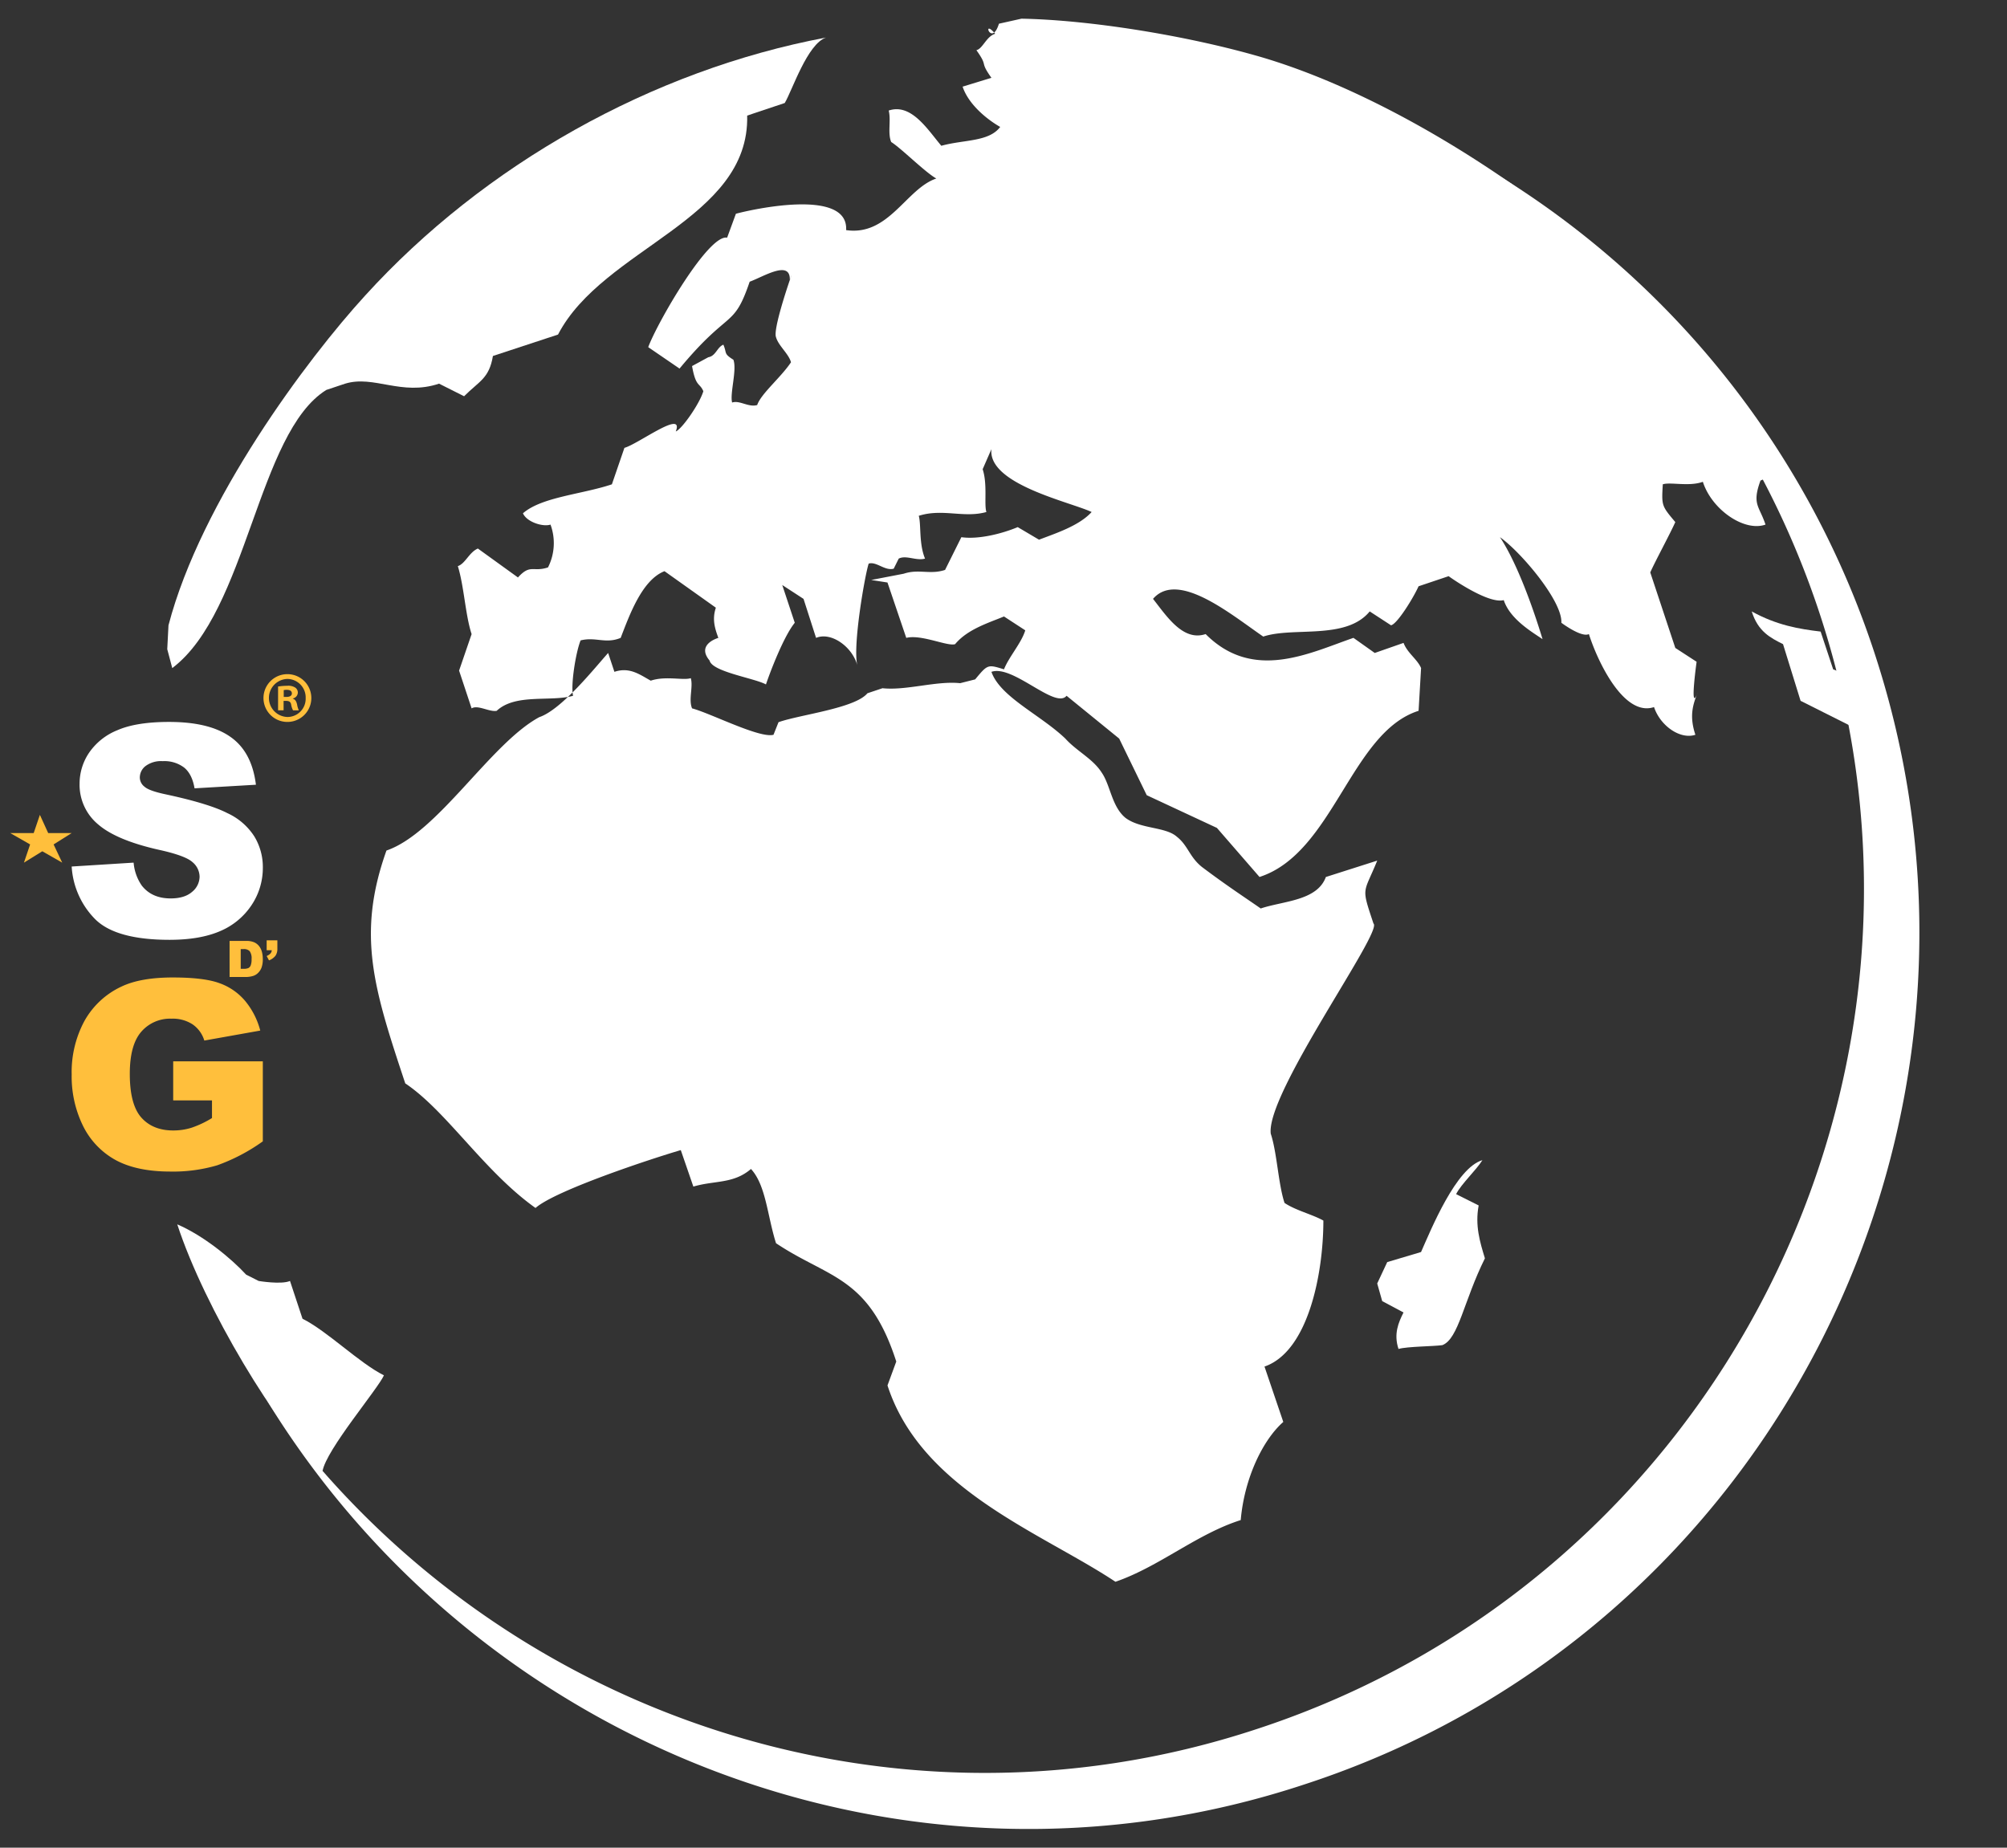 <svg xmlns="http://www.w3.org/2000/svg" viewBox="0 0 630 580"><rect x="0" y="0" width="630" height="580" fill="#333333" stroke="none"/><defs><style>.cls-white-logo-1{fill:#afb0b1;}.cls-white-logo-1,.cls-white-logo-2,.cls-white-logo-3{fill-rule:evenodd;}.cls-white-logo-2{fill:#fff;}.cls-white-logo-3,.cls-white-logo-4{fill:#ffbf3c;}</style></defs><g id="Logo_3" data-name="Logo 3"><path class="cls-white-logo-1" d="M391.959,165.525l1.934-7.477c-3.473-3.15-11.587-2.36-11.971-9.048-2.7-3.538-3.472-5.506-7.335-4.328-1.162-3.939,0-6.3,1.162-9.045a12.541,12.541,0,0,0-8.882-1.581s-5.409-2.359-5.8-4.327c.388,1.968,1.161,10.236,2.317,14.564-1.929.389-8.492.389-10.426,1.179l-1.156,2.361c1.156,4.328,3.858,5.507,6.565,6.686l7.718-2.358,10.426,5.508c-.765,4.327.773,8.268,1.936,12.583Z"></path><path class="cls-white-logo-2" d="M470.052,54.858a278.031,278.031,0,0,1,118.737,151.3C636.368,353.127,556.156,512.339,409.5,560.13,284.083,601.617,150,547.887,83.56,439.25c68.413,96.782,193.835,142.216,311,103.494,144.689-47.4,224.112-204.242,176.934-349.231A275.649,275.649,0,0,0,470.052,54.858Z"></path><path class="cls-white-logo-2" d="M54.074,209.719,52.5,203.786l.389-7.5c10.225-39.111,43.645-83.753,61.733-103.508,37.351-41.08,90.037-70.72,144.686-80.993-5.9,1.983-10.615,16.6-12.973,20.546l-11.794,3.95c.784,32.79-45.215,41.483-59.376,68.739l-20.437,6.724c-1.185,7.11-4.329,7.9-9.048,12.641l-7.858-3.951c-11.8,3.951-20.447-2.771-29.488,0l-5.9,1.97C80.807,135.839,77.661,191.932,54.074,209.719Z"></path><path class="cls-white-logo-2" d="M273.467,182.061l10.22-1.968c4.717-1.582,8.256.387,12.974-1.194l5.113-10.273c5.5.792,12.973-1.178,17.691-3.159l6.687,3.951c5.109-1.97,12.58-4.342,16.514-8.694-6.688-3.161-32.637-8.691-31.456-19.743l-2.753,6.31c1.572,4.742.393,11.063,1.176,13.433-7.075,1.982-13.756-1.178-21.229,1.193.785,2.758,0,8.692,1.964,13.432-2.747.791-5.9-1.192-8.256,0l-1.574,3.162c-2.747.788-5.5-2.371-7.86-1.582-1.182,3.551-5.113,26.066-3.539,32-1.574-5.932-8.256-10.672-12.974-8.692l-3.933-12.243-6.682-4.352,3.928,11.853c-3.539,4.34-7.862,15.806-9.042,19.356-3.538-1.969-16.907-3.952-17.69-7.5-4.322-5.142,2.747-7.112,2.747-7.112-1.172-3.161-1.964-5.932-.784-9.481L208.587,179.3c-7.077,2.762-11,13.824-13.758,20.936-4.719,1.97-7.861-.4-12.58.791-1.574,3.951-3.149,14.225-2.358,17.385-7.084,1.969-18.093-.791-23.991,4.728-2.357.4-5.9-1.969-7.861-.776l-3.932-11.855,3.932-11.462c-1.961-5.923-2.359-15-4.322-21.337,2.361-.78,3.537-4.341,6.287-5.52l12.583,9.081c3.929-4.341,4.721-1.581,9.436-3.16a16.88,16.88,0,0,0,.784-13.435c-2.353.792-7.464-.788-8.651-3.55,5.9-5.141,18.483-5.933,27.917-9.092l3.934-11.452c4.323-1.181,18.872-12.243,16.119-5.143,1.969-.78,7.47-8.681,8.656-12.632-1.186-2.771-2.358-1.19-3.545-7.9l5.114-2.772c2.358-.388,2.748-3.162,4.716-3.941,1.181,2.761,0,2.761,3.145,4.73,1.186,3.163-1.174,10.675-.392,13.434,2.361-.788,5.116,1.581,7.863.792,1.181-3.551,7.473-8.693,10.614-13.435-.784-2.76-3.927-5.13-4.715-7.9-1.182-3.162,7.075-25.678,4.327-17.775.388-6.711-8.256-1.179-12.584.39-5.113,15.025-6.287,8.3-22.016,27.268l-9.83-6.724c2.748-7.5,18.872-35.547,24.769-34.368L231,67.1c4.323-1.192,35.39-8.3,34.6,5.131,13.37,1.981,18.872-13.033,28.307-16.193-3.539-1.983-11-9.483-14.152-11.455-1.181-2.77,0-6.722-.785-9.881,7.075-2.372,12.188,5.933,16.512,11.062,7.076-1.97,14.944-1.181,18.482-5.921-3.538-1.982-9.83-6.722-11.8-12.643l9.046-2.773c-3.934-5.519-.784-3.159-4.719-8.681,1.966-.4,3.142-4.35,5.9-5.142-4.328-5.142-1.179,4.34,1.179-3.161l7.077-1.58c21.23.4,50.722,5.143,73.132,11.452,35.387,9.885,78.242,35.171,112.446,65.189,18.482,15.805,39.714,43.85,51.9,65.978l-5.506,2.369c-2.75,7.5-.39,7.9,1.574,13.823-6.683,2.371-16.907-4.741-19.663-13.433-4.322,1.58-10.22,0-12.577.791-.39,6.722-.39,6.722,3.927,11.854-1.57,3.561-6.287,12.253-7.862,15.8l7.862,23.707,6.686,4.341s-2.358,16.984.4,9.484c-1.573,3.949-2.754,7.5-.783,13.432-4.72,1.58-11.01-2.771-12.98-8.691-9.437,3.16-17.691-14.225-20.446-22.916-2.36,1.189-8.646-3.553-8.646-3.553.39-6.72-12.584-22.125-19.271-26.867,5.508,8.3,10.619,22.917,13.368,32.011-3.532-2.382-10.22-6.334-12.184-12.254-4.327,1.191-14.547-5.531-17.3-7.514l-9.434,3.172c-1.576,3.55-6.681,11.855-8.651,12.245l-6.684-4.354c-7.469,9.094-23.983,4.742-33.418,7.9-9.83-6.71-26.737-20.934-34.6-11.841,4.329,5.521,9.442,13.424,16.513,11.054,14.943,15.013,32.635,5.931,46.4,1.189l6.681,4.742,9.046-3.161c1.179,3.161,4.323,5.129,5.5,7.9l-.783,13.42c-21.231,6.722-26.732,44.655-49.933,52.158l-13.37-15.4L359.961,249.62l-8.652-17.776L334.8,218.411c-3.537,4.341-16.906-9.883-23.588-7.514,2.754,7.9,15.332,13.435,23.2,20.947,3.539,3.94,8.646,6.323,11.4,10.663,2.756,3.952,3.145,10.661,7.473,14.225,4.717,3.549,12.578,2.76,16.123,5.919,3.532,2.772,3.929,6.322,7.86,9.482,7.862,5.923,13.37,9.483,18.476,13.046,7.077-2.381,17.7-2.381,20.446-9.882l16.123-5.142c-4.328,10.673-5.114,7.9-1.179,19.752,3.143,2.372-33.815,53.336-32.239,65.979,1.963,5.933,2.358,15.8,4.321,21.726,3.537,2.37,8.652,3.562,12.191,5.533,0,16.593-4.719,41.089-18.482,45.832l5.9,17.383c-6.286,5.521-12.183,17.374-13.363,30.808-13.763,4.352-25.557,14.624-39.321,19.366-23.2-15.414-60.943-28.848-71.558-61.637l2.755-7.5c-8.651-26.868-21.231-26.078-37.747-37.141-2.75-8.691-3.146-18.175-7.863-23.306-5.507,4.742-11.4,3.55-18.084,5.531L213.7,361.028c-9.436,2.762-39.316,12.633-45.6,18.164-16.123-11.452-27.917-30.418-40.89-39.111-9.831-29.627-15.339-46.612-5.9-73.09,16.116-5.518,32.628-33.577,47.967-41.869,7.077-2.37,17.693-15.805,21.62-20.145l1.97,5.92c4.717-1.58,7.86.792,11.4,2.773,4.72-1.581,10.22,0,12.578-.79.794,2.76-.777,6.711.4,9.483,5.9,1.58,21.235,9.481,25.56,8.29l1.573-3.951c6.68-2.37,23.984-4.339,27.912-9.082l4.724-1.581c7.466.792,16.9-2.369,24.372-1.58l4.717-1.191c3.934-4.74,3.934-4.74,9.048-3.159,1.568-3.951,5.5-8.293,6.681-12.244l-6.681-4.352c-4.717,1.98-11.4,3.95-15.339,8.692-2.358.79-10.615-3.159-15.332-1.97l-5.9-17.383Z"></path><path class="cls-white-logo-2" d="M387.879,153.624l1.963-7.122c-3.142-3.551-11.4-2.762-11.794-9.474-3.143-3.559-3.538-5.53-7.867-3.949-1.174-3.951.4-6.724,1.581-9.483-2.755-1.192-5.508-2.37-9.443-1.192,0,0-5.111-2.759-5.9-4.741.785,1.982,1.179,10.675,2.754,14.613-1.969.8-8.65.8-10.614,1.593l-1.575,1.97c1.575,4.34,3.932,5.531,6.682,6.722l7.865-2.382,11,5.543c-.777,4.74.4,8.681,1.581,12.632Z"></path><path class="cls-white-logo-2" d="M101.251,461.764C87.1,448.332,64.294,410.8,55.643,384.334,63.9,387.884,72.55,395,77.269,400.127l3.931,1.982s7.077,1.19,9.833,0l3.926,11.853c7.868,3.951,17.7,13.823,25.559,17.774C118.554,436.087,102.431,455.042,101.251,461.764Z"></path><path class="cls-white-logo-2" d="M452.754,422.253c-2.754.4-11.011.4-13.764,1.193-1.57-4.742,0-8.293,1.574-11.455l-6.689-3.561-1.567-5.532,3.143-6.711,10.615-3.161c3.15-7.112,11.01-26.465,19.265-28.837-1.962,3.15-6.681,7.5-8.255,10.662l7.078,3.551c-1.18,6.322.393,11.465,1.963,16.6C459.436,408.43,457.861,420.283,452.754,422.253Z"></path><path class="cls-white-logo-2" d="M590.365,243.686l-5.5-13.825-19.66-9.869-5.509-17.787c-3.928-1.97-7.861-3.95-9.825-10.273,7.861,4.354,14.938,5.531,21.626,6.323l3.934,11.854,9.039,3.561C587.216,221.571,588.4,232.233,590.365,243.686Z"></path><path class="cls-white-logo-3" d="M54.367,345.417V333.161H82.5V358.28a58.133,58.133,0,0,1-14.307,7.514,48.827,48.827,0,0,1-14.709,1.968q-10.489,0-17.12-3.575a24.628,24.628,0,0,1-10.249-10.652A35.152,35.152,0,0,1,22.5,337.3a33.806,33.806,0,0,1,3.977-16.76,25.732,25.732,0,0,1,11.656-10.848q5.985-2.856,16.114-2.854,9.767,0,14.587,1.768a18.733,18.733,0,0,1,8.039,5.5,24.042,24.042,0,0,1,4.822,9.4l-17.562,3.134a9.481,9.481,0,0,0-3.7-5.1,11.392,11.392,0,0,0-6.589-1.767,11.954,11.954,0,0,0-9.565,4.179Q40.742,328.1,40.744,337.1q0,9.564,3.577,13.662,3.615,4.1,10.046,4.1a19.079,19.079,0,0,0,5.827-.881,31.334,31.334,0,0,0,6.35-3.017v-5.546Z"></path><path class="cls-white-logo-2" d="M22.5,272.009l19.444-1.22a14.781,14.781,0,0,0,2.571,7.217q3.154,4.014,9.022,4.017,4.376,0,6.721-2.029a6.212,6.212,0,0,0,2.393-4.786,6.066,6.066,0,0,0-2.256-4.6q-2.258-2.031-10.466-3.837-13.448-3.022-19.174-8.03a16.146,16.146,0,0,1-5.773-12.767,17.339,17.339,0,0,1,2.93-9.609,19.577,19.577,0,0,1,8.889-7.127q5.954-2.618,16.286-2.617,12.675,0,19.309,4.737,6.674,4.69,7.939,14.976l-19.263,1.129q-.77-4.467-3.248-6.5a10.265,10.265,0,0,0-6.768-2.029,8.112,8.112,0,0,0-5.369,1.534,4.563,4.563,0,0,0-1.8,3.653,3.687,3.687,0,0,0,1.489,2.843q1.445,1.31,6.858,2.434,13.4,2.889,19.172,5.866a19.863,19.863,0,0,1,8.437,7.31,18.466,18.466,0,0,1,2.661,9.79A20.964,20.964,0,0,1,78.981,284.1a22.139,22.139,0,0,1-9.834,8.165q-6.315,2.752-15.926,2.753-16.872,0-23.369-6.5A25.616,25.616,0,0,1,22.5,272.009Z"></path><polygon class="cls-white-logo-3" points="7.516 270.789 9.455 265.073 3.208 261.507 10.578 261.507 12.519 255.789 15.128 261.507 22.5 261.507 16.827 265.073 19.528 270.789 13.279 267.225 7.516 270.789"></polygon><path class="cls-white-logo-4" d="M90.251,211.622a7.5,7.5,0,1,1-.046,15,7.5,7.5,0,1,1,0-15Zm-.091,1.5a5.976,5.976,0,0,0,.091,11.946,5.726,5.726,0,0,0,5.7-5.928,5.813,5.813,0,0,0-5.745-6.018Zm-1.14,9.848H87.287V215.5a20.325,20.325,0,0,1,2.873-.227,3.975,3.975,0,0,1,2.554.593,1.884,1.884,0,0,1,.774,1.6,1.929,1.929,0,0,1-1.55,1.778v.09c.73.229,1.095.821,1.322,1.825a6.641,6.641,0,0,0,.548,1.823H91.984a5.881,5.881,0,0,1-.593-1.823c-.137-.775-.593-1.141-1.551-1.141h-.82Zm.046-4.194h.82c.958,0,1.733-.32,1.733-1.095,0-.684-.5-1.14-1.6-1.14a4.237,4.237,0,0,0-.957.091Z"></path><path class="cls-white-logo-3" d="M75.564,297.926v6.187h.857a3.655,3.655,0,0,0,1.561-.239,1.675,1.675,0,0,0,.726-.85,5.372,5.372,0,0,0,.262-1.97,3.821,3.821,0,0,0-.587-2.464,2.485,2.485,0,0,0-1.946-.664Zm-3.5-2.564h5.2a6.2,6.2,0,0,1,2.48.417,4.034,4.034,0,0,1,1.568,1.2,4.965,4.965,0,0,1,.9,1.815,8.444,8.444,0,0,1,.278,2.194,7.582,7.582,0,0,1-.417,2.819,4.672,4.672,0,0,1-1.143,1.676,3.767,3.767,0,0,1-1.576.9,8.157,8.157,0,0,1-2.086.308h-5.2Z"></path><path class="cls-white-logo-3" d="M83.705,295.169h3.36v2.587a3.825,3.825,0,0,1-.595,2.263,4.781,4.781,0,0,1-2.031,1.452l-.734-1.374a3.513,3.513,0,0,0,1.228-.827,1.7,1.7,0,0,0,.379-.981H83.705Z"></path></g></svg>